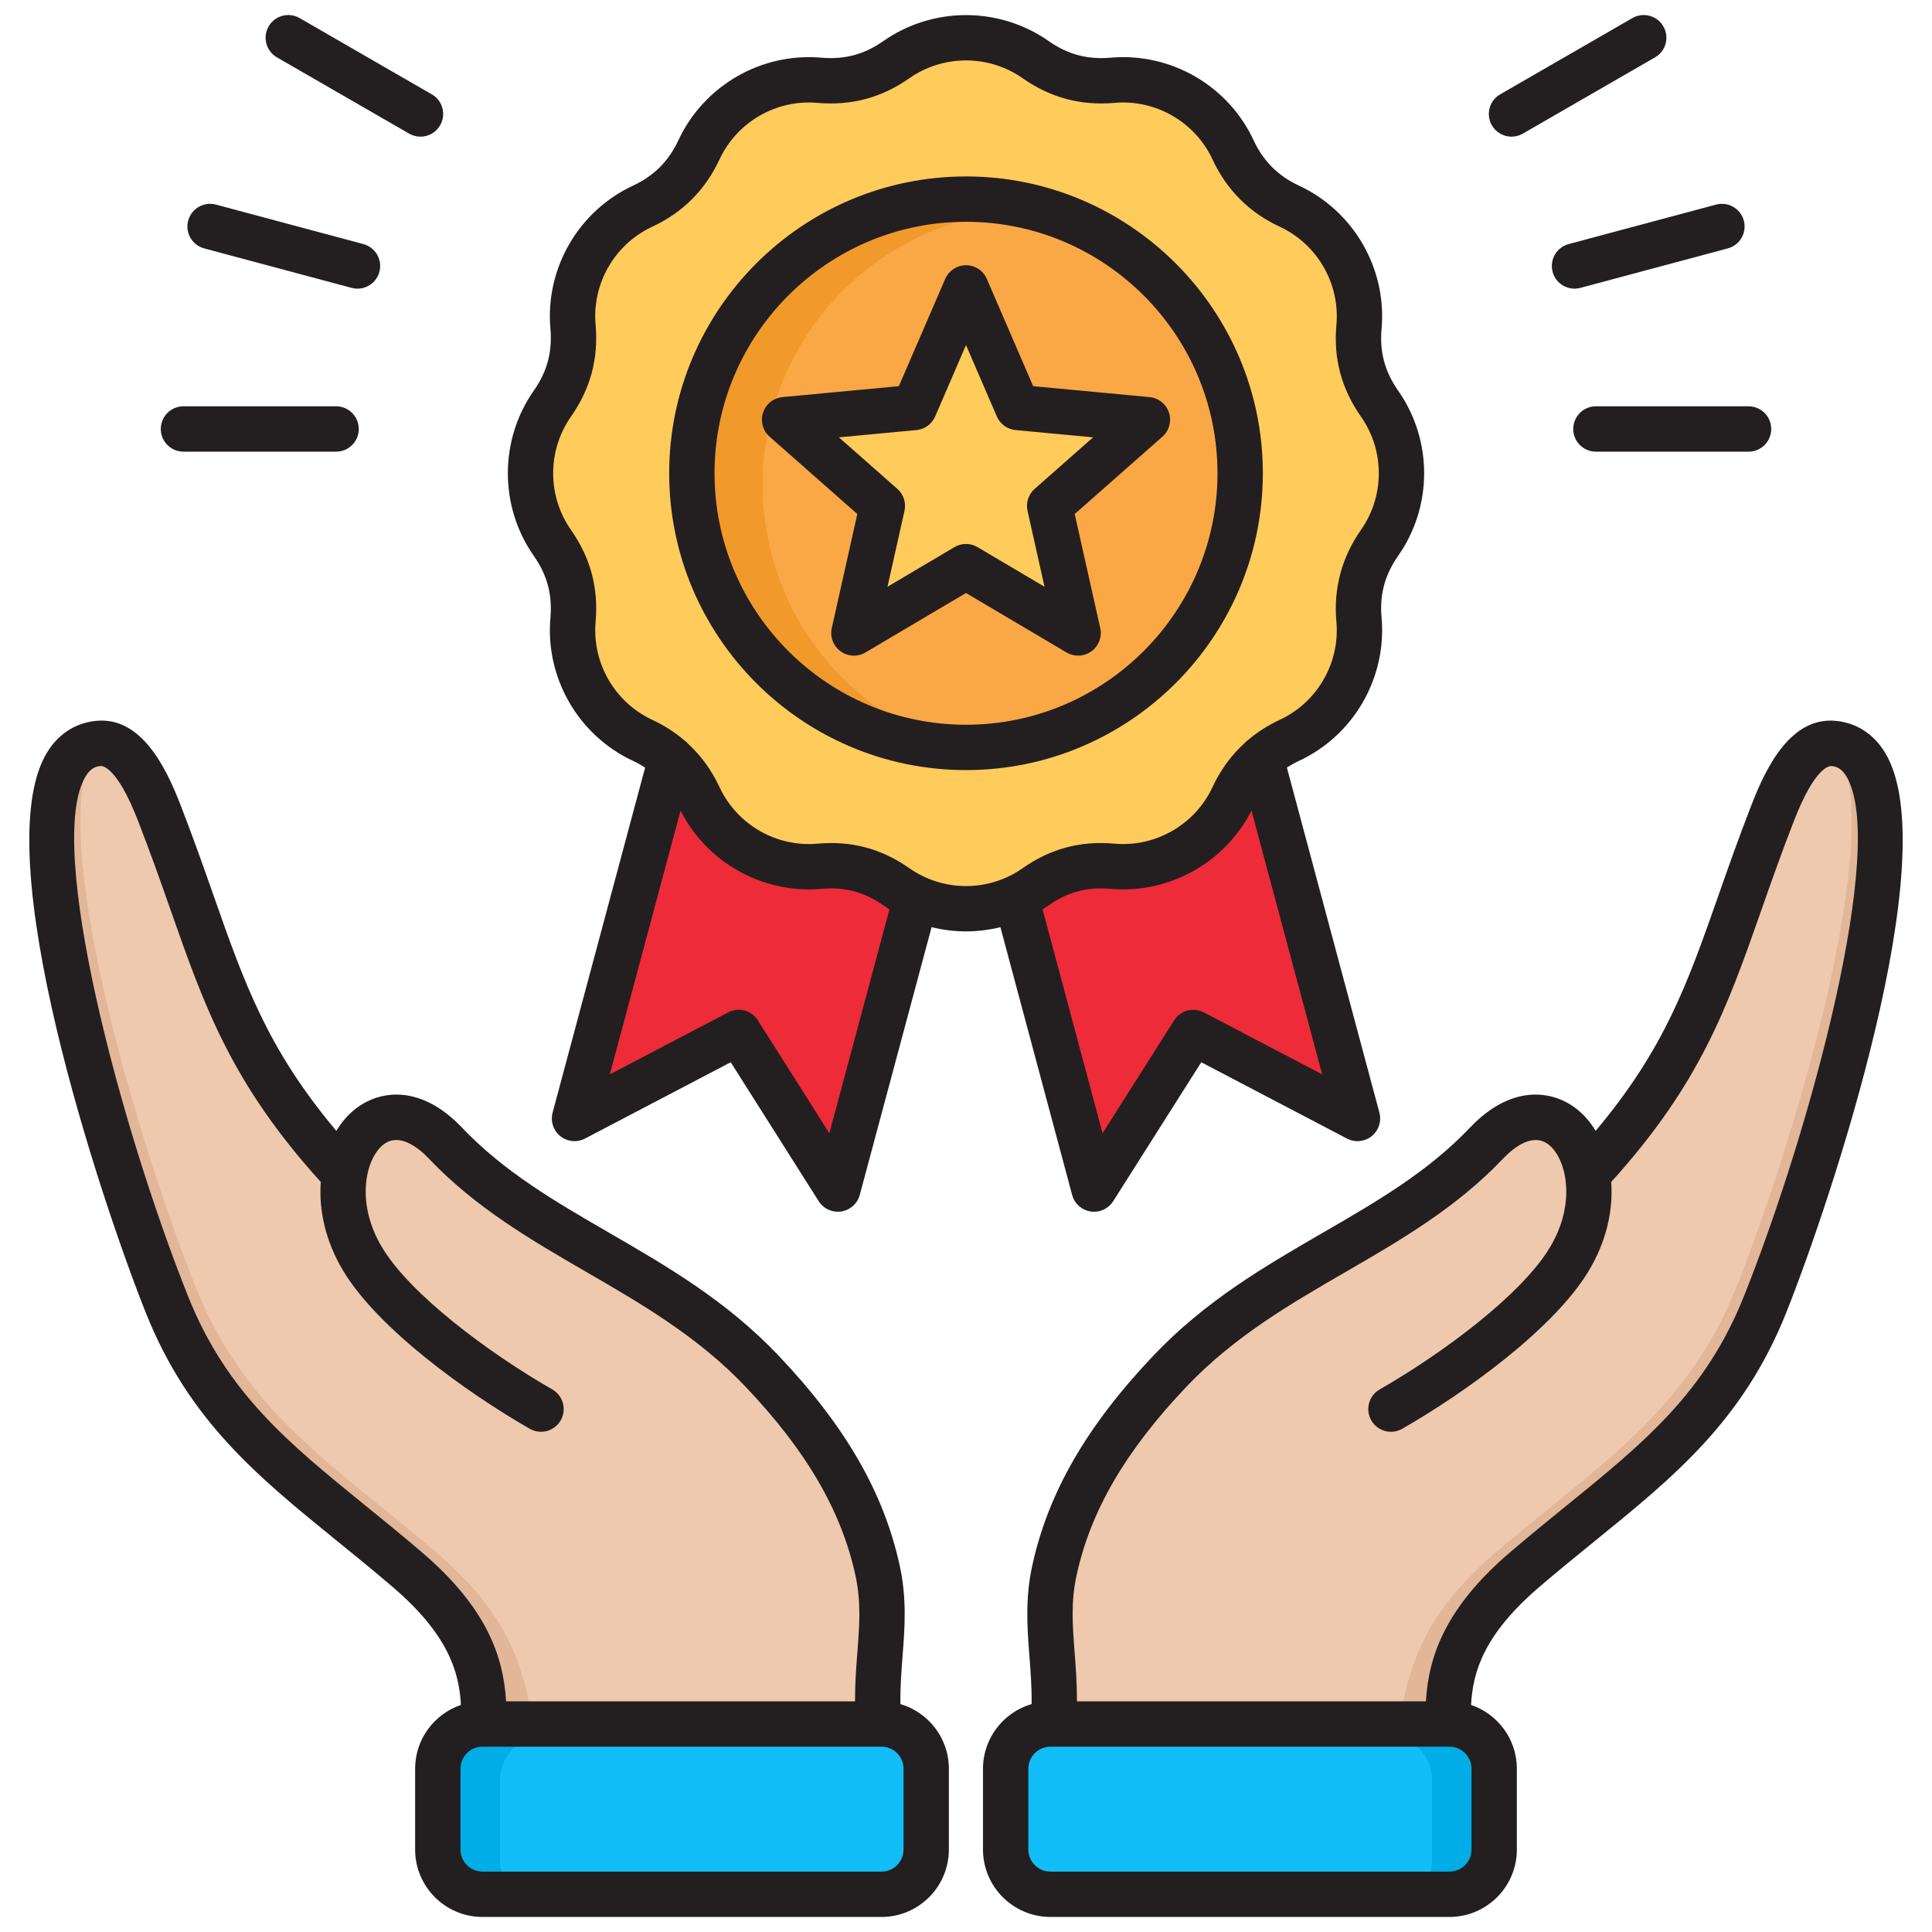 <svg id="Layer_1" viewBox="0 0 512 512" xmlns="http://www.w3.org/2000/svg" data-name="Layer 1"><g fill-rule="evenodd"><path d="m363.655 486.131h-82.375l-2.891-20.012c3.175-19.134-2.41-31.125 1.048-46.999 3.543-16.186 12.019-33.194 30.586-52.753 25.965-27.354 59.868-35.093 83.906-60.406 12.557-13.209 24.463-5.613 26.759 7.909l.766-.51c30.444-33.08 32.854-55.134 48.331-94.96 4.054-10.403 9.241-19.106 16.243-18.397 29.792 3.118-1.956 107.802-18.284 148.706-13.323 33.392-36.964 47.367-63.694 70.242-21.515 18.425-20.834 32.967-19.928 47.169l-1.332 20.012h-19.134z" fill="#e2b698"/><path d="m280.175 478.506-1.786-12.387c3.175-19.134-2.41-31.125 1.048-46.999 3.543-16.186 12.019-33.194 30.586-52.753 25.965-27.354 59.868-35.093 83.906-60.406 12.557-13.209 24.463-5.613 26.759 7.909l.766-.51c30.444-33.08 32.854-55.134 48.331-94.96 4.054-10.403 9.241-19.106 16.243-18.397.708.085 1.389.227 2.041.425 10.771 25.739-14.088 106.072-27.921 140.683-13.323 33.392-36.964 47.367-63.694 70.243-24.945 21.345-25.456 38.92-27.383 67.153h-88.895z" fill="#efc9ae"/><path d="m278.389 504.981h105.732c6.548 0 11.877-5.329 11.877-11.849v-21.43c0-6.52-5.329-11.849-11.877-11.849h-105.732c-6.52 0-11.849 5.329-11.849 11.849v21.43c0 6.52 5.329 11.849 11.849 11.849z" fill="#00ade6"/><path d="m278.389 504.981h89.263c6.577-.028 11.849-5.329 11.849-11.849v-21.43c0-6.52-5.33-11.849-11.849-11.849h-89.263c-6.605.057-11.849 5.357-11.849 11.849v21.43c0 6.52 5.329 11.849 11.849 11.849z" fill="#11bef7"/><path d="m148.364 486.131h82.375l2.892-20.012c-3.175-19.134 2.41-31.125-1.049-46.999-3.543-16.186-12.047-33.194-30.586-52.753-25.965-27.354-59.868-35.093-83.905-60.406-12.558-13.209-24.463-5.613-26.788 7.909l-.737-.51c-30.444-33.08-32.882-55.134-48.331-94.96-4.053-10.403-9.241-19.106-16.242-18.397-29.821 3.118 1.927 107.802 18.255 148.706 13.323 33.392 36.992 47.367 63.723 70.242 21.515 18.425 20.834 32.967 19.899 47.169l1.361 20.012h19.134z" fill="#e2b698"/><path d="m231.844 478.506 1.786-12.387c-3.175-19.134 2.41-31.125-1.049-46.999-3.543-16.186-12.047-33.194-30.586-52.753-25.965-27.354-59.868-35.093-83.905-60.406-12.558-13.209-24.463-5.613-26.788 7.909l-.737-.51c-30.444-33.08-32.882-55.134-48.331-94.96-4.053-10.403-9.241-19.106-16.242-18.397-.709.085-1.389.227-2.041.425-10.771 25.739 14.088 106.072 27.921 140.683 13.323 33.392 36.963 47.367 63.694 70.243 24.945 21.345 25.455 38.92 27.354 67.153h88.923z" fill="#efc9ae"/><path d="m233.63 504.981h-105.761c-6.52 0-11.849-5.329-11.849-11.849v-21.43c0-6.52 5.329-11.849 11.849-11.849h105.761c6.52 0 11.849 5.329 11.849 11.849v21.43c0 6.52-5.329 11.849-11.849 11.849z" fill="#00ade6"/><path d="m233.63 504.981h-89.263c-6.576-.028-11.849-5.329-11.849-11.849v-21.43c0-6.52 5.329-11.849 11.849-11.849h89.263c6.576.057 11.849 5.357 11.849 11.849v21.43c0 6.52-5.329 11.849-11.849 11.849z" fill="#11bef7"/><path d="m255.995 191.413 69.817-18.709 33.931 126.709-43.512-22.819-26.277 41.499z" fill="#ee2b39"/><path d="m255.995 191.413-69.789-18.709-33.931 126.709 43.512-22.819 26.277 41.499z" fill="#ee2b39"/><path d="m237.57 18.811c5.216-3.657 11.565-5.811 18.425-5.811s13.238 2.154 18.454 5.811c6.18 4.337 12.869 6.123 20.381 5.442 6.35-.539 12.926.765 18.878 4.195s10.375 8.476 13.068 14.258c3.203 6.86 8.079 11.735 14.91 14.91 5.811 2.693 10.829 7.143 14.287 13.096 3.43 5.924 4.734 12.529 4.167 18.879-.652 7.512 1.134 14.173 5.471 20.353 3.657 5.244 5.811 11.594 5.811 18.454s-2.154 13.238-5.811 18.453c-4.337 6.18-6.123 12.869-5.471 20.381.567 6.35-.737 12.926-4.167 18.879-3.458 5.953-8.476 10.375-14.287 13.068-6.832 3.203-11.707 8.079-14.91 14.91-2.693 5.783-7.115 10.828-13.068 14.258-5.953 3.458-12.529 4.762-18.878 4.195-7.512-.652-14.202 1.134-20.381 5.471-5.216 3.657-11.565 5.811-18.454 5.811s-13.209-2.154-18.425-5.811c-6.179-4.337-12.869-6.123-20.381-5.471-6.35.567-12.955-.737-18.879-4.195-5.953-3.43-10.403-8.476-13.096-14.258-3.175-6.831-8.051-11.707-14.911-14.91-5.783-2.693-10.828-7.115-14.258-13.068s-4.734-12.529-4.195-18.879c.681-7.512-1.105-14.201-5.442-20.381-3.657-5.216-5.811-11.565-5.811-18.453s2.154-13.209 5.811-18.454c4.337-6.18 6.123-12.841 5.442-20.353-.539-6.35.766-12.954 4.195-18.879 3.43-5.953 8.476-10.403 14.258-13.096 6.86-3.175 11.736-8.05 14.911-14.91 2.693-5.783 7.143-10.828 13.096-14.258 5.924-3.43 12.529-4.734 18.879-4.195 7.512.68 14.202-1.105 20.381-5.442z" fill="#ffcb5b"/><path d="m255.995 55.747c40.139 0 72.681 32.542 72.681 72.652s-32.542 72.68-72.681 72.68-72.652-32.542-72.652-72.68 32.542-72.652 72.652-72.652z" fill="#f2992c"/><path d="m265.378 56.342c35.716 4.621 63.298 35.121 63.298 72.057s-27.582 67.464-63.298 72.057c-35.688-4.592-63.27-35.093-63.27-72.057s27.582-67.436 63.27-72.057z" fill="#faa845"/><path d="m255.995 79.303 13.72 31.691 34.356 3.231-25.881 22.819 7.54 33.704-29.735-17.603-29.707 17.603 7.54-33.704-25.909-22.819 34.385-3.231z" fill="#ffcb5b"/></g><path d="m499.587 199.514c-3-4.965-7.48-7.893-12.952-8.465-11.936-1.253-18.528 12.069-22.447 22.196-3.445 8.858-6.187 16.662-8.837 24.21-8.149 23.203-14.251 40.554-32.489 62.234-1.444-2.386-3.205-4.41-5.215-5.945-6.513-4.978-17.306-6.259-28.068 5.071-11.193 11.774-24.707 19.595-39.015 27.875-15.273 8.84-31.068 17.981-44.895 32.562-17.677 18.623-27.877 36.293-32.097 55.602-1.939 8.824-1.34 16.588-.76 24.097.312 4.047.63 8.198.572 12.643-7.431 2.17-12.879 9.023-12.879 17.133v21.43c0 9.847 8.024 17.858 17.888 17.858h105.731c9.848 0 17.859-8.012 17.859-17.858v-21.43c0-7.843-5.089-14.506-12.133-16.9.448-8.927 3.559-18.845 18.112-31.29 4.961-4.251 9.844-8.215 14.566-12.048 21.142-17.161 39.399-31.981 50.799-60.53 11.967-29.978 42.477-121.597 26.259-148.445zm-109.622 290.643c0 3.22-2.619 5.839-5.84 5.839h-105.731c-3.236 0-5.868-2.619-5.868-5.839v-21.43c0-3.22 2.632-5.839 5.868-5.839h105.731c3.221 0 5.84 2.619 5.84 5.839zm72.201-146.653c-10.239 25.644-26.555 38.888-47.211 55.654-4.784 3.883-9.73 7.898-14.808 12.249-17.216 14.722-21.571 27.651-22.264 39.462h-92.476c.018-4.574-.296-8.76-.611-12.842-.56-7.246-1.043-13.503.517-20.6 3.733-17.08 12.972-32.936 29.075-49.901 12.633-13.322 27.662-22.021 42.196-30.433 14.414-8.342 29.318-16.968 41.707-29.998 2.674-2.816 7.799-7.059 12.058-3.801 4.732 3.616 7.572 15.449.324 27.395-7.461 12.348-27.999 27.744-45.044 37.525-2.879 1.651-3.873 5.324-2.221 8.203 1.651 2.878 5.322 3.874 8.203 2.221 17.04-9.778 40.189-26.576 49.343-41.724 4.857-8.006 6.57-16.328 6.031-23.682 23.657-26.129 30.762-46.33 39.706-71.794 2.618-7.455 5.326-15.163 8.702-23.846 5.65-14.603 9.544-14.626 9.985-14.59 1.2.126 2.605.548 3.921 2.727 10.803 17.883-9.187 92.815-27.133 137.774zm-223.553 108.093c-.058-4.445.26-8.596.572-12.644.58-7.509 1.18-15.273-.758-24.092-4.221-19.314-14.42-36.984-32.099-55.606-13.838-14.579-29.623-23.717-44.89-32.555-14.308-8.282-27.82-16.105-39.017-27.882-10.766-11.332-21.559-10.05-28.071-5.073-2.01 1.536-3.771 3.559-5.214 5.945-18.238-21.679-24.34-39.03-32.489-62.231-2.65-7.548-5.392-15.354-8.834-24.203-3.922-10.138-10.528-23.483-22.443-22.206-5.479.572-9.959 3.5-12.959 8.465-16.218 26.847 14.291 118.467 26.258 148.446 11.4 28.549 29.659 43.369 50.801 60.53 4.723 3.833 9.605 7.797 14.57 12.051 14.548 12.441 17.659 22.359 18.107 31.286-7.044 2.394-12.133 9.057-12.133 16.9v21.43c0 9.847 8.012 17.858 17.858 17.858h105.732c9.847 0 17.858-8.012 17.858-17.858v-21.43c0-8.107-5.436-14.959-12.851-17.131zm-126.757-40.186c-5.082-4.354-10.027-8.369-14.811-12.251-20.657-16.768-36.973-30.012-47.214-55.655-17.946-44.96-37.935-119.894-27.132-137.775 1.315-2.179 2.721-2.601 3.928-2.727.434-.062 4.331-.008 9.981 14.599 3.373 8.675 6.081 16.385 8.699 23.84 8.943 25.464 16.048 45.662 39.704 71.79-.54 7.353 1.171 15.674 6.025 23.675 9.161 15.157 32.31 31.954 49.35 41.732 2.879 1.65 6.552.657 8.203-2.221 1.652-2.879.658-6.552-2.221-8.203-17.045-9.781-37.583-25.178-45.051-37.534-7.242-11.937-4.401-23.77.33-27.386 4.26-3.255 9.383.983 12.061 3.803 12.391 13.032 27.294 21.66 41.708 30.004 14.528 8.41 29.551 17.107 42.194 30.428 16.104 16.963 25.342 32.818 29.075 49.905 1.558 7.09 1.074 13.348.515 20.593-.315 4.081-.629 8.268-.611 12.842h-92.476c-.693-11.811-5.047-24.739-22.259-39.458zm127.588 78.746c0 3.22-2.619 5.839-5.839 5.839h-105.732c-3.22 0-5.839-2.619-5.839-5.839v-21.43c0-3.22 2.619-5.839 5.839-5.839h105.732c3.22 0 5.839 2.619 5.839 5.839zm155.918-456.947c-1.659-2.875-.673-6.55 2.202-8.208l35.036-20.211c2.877-1.66 6.55-.672 8.208 2.202 1.659 2.875.673 6.55-2.202 8.208l-35.036 20.211c-.946.546-1.979.806-2.997.806-2.078 0-4.099-1.079-5.211-3.008zm-324.17-26.217c1.658-2.874 5.331-3.862 8.208-2.202l35.036 20.211c2.875 1.658 3.861 5.333 2.202 8.208-1.112 1.929-3.133 3.008-5.211 3.008-1.019 0-2.051-.26-2.997-.806l-35.036-20.211c-2.875-1.658-3.861-5.333-2.202-8.208zm344.517 57.689 39.062-10.46c3.206-.858 6.501 1.044 7.359 4.25s-1.044 6.501-4.25 7.359l-39.062 10.46c-.521.14-1.044.206-1.559.206-2.654 0-5.082-1.771-5.801-4.456-.858-3.206 1.044-6.501 4.25-7.359zm7.224 42.994h40.45c3.319 0 6.01 2.69 6.01 6.01s-2.69 6.01-6.01 6.01h-40.45c-3.319 0-6.01-2.69-6.01-6.01s2.69-6.01 6.01-6.01zm-380.325 6.01c0-3.319 2.69-6.01 6.01-6.01h40.451c3.319 0 6.01 2.69 6.01 6.01s-2.69 6.01-6.01 6.01h-40.451c-3.319 0-6.01-2.69-6.01-6.01zm7.264-55.214c.858-3.205 4.157-5.107 7.359-4.25l39.062 10.46c3.206.858 5.108 4.153 4.25 7.359-.719 2.685-3.147 4.456-5.801 4.456-.515 0-1.038-.066-1.559-.206l-39.062-10.46c-3.206-.858-5.108-4.153-4.25-7.359zm234.255 258.199c.617 2.305 2.539 4.025 4.897 4.386.304.047.607.069.908.069 2.037 0 3.962-1.037 5.074-2.792l23.344-36.827 38.61 20.224c2.112 1.106 4.683.859 6.544-.632 1.862-1.491 2.666-3.943 2.049-6.248l-24.517-91.438c.998-.636 2.048-1.232 3.191-1.763 14.512-6.751 23.315-22.003 21.904-37.965-.552-6.087.842-11.29 4.374-16.356 9.206-13.104 9.206-30.712.013-43.798-3.544-5.084-4.938-10.296-4.386-16.414 1.411-15.932-7.392-31.173-21.907-37.926-5.51-2.562-9.433-6.484-11.995-11.996-6.752-14.514-21.982-23.311-37.912-21.906-6.165.533-11.372-.866-16.417-4.406-13.1-9.17-30.702-9.17-43.8 0-.002 0-.004.003-.006.004-5.038 3.536-10.253 4.942-16.398 4.403-15.931-1.404-31.174 7.393-37.926 21.907-2.562 5.51-6.484 9.433-11.997 11.995-14.513 6.752-23.315 21.993-21.905 37.912.533 6.157-.866 11.372-4.406 16.417-9.169 13.1-9.169 30.701.004 43.806 3.536 5.039 4.936 10.244 4.403 16.371-1.41 15.949 7.393 31.201 21.907 37.954 1.134.527 2.185 1.127 3.187 1.771l-24.516 91.427c-.617 2.305.187 4.757 2.049 6.248 1.861 1.49 4.431 1.738 6.544.632l38.608-20.223 23.315 36.823c1.112 1.757 3.038 2.795 5.076 2.795.3 0 .603-.022.906-.069 2.358-.358 4.28-2.079 4.898-4.383l19.039-70.959c2.993.733 6.053 1.116 9.118 1.116 3.063 0 6.123-.384 9.115-1.116l19.01 70.956zm34.898-48.378c-2.77-1.449-6.188-.534-7.863 2.105l-18.972 29.929-15.901-59.355c.542-.342 1.09-.673 1.618-1.044 5.044-3.54 10.25-4.937 16.398-4.375 15.496 1.365 30.327-6.915 37.348-20.724l18.741 69.895zm-99.236 32.031-18.947-29.923c-1.675-2.643-5.096-3.561-7.865-2.108l-31.369 16.431 18.743-69.896c7.014 13.807 21.858 22.09 37.357 20.724 6.146-.554 11.345.837 16.386 4.374.529.372 1.077.704 1.62 1.045l-15.924 59.353zm21.211-70.234c-6.381-4.478-13.187-6.677-20.707-6.677-1.2 0-2.419.056-3.656.167-10.898.981-21.342-5.062-25.967-15.001-2.077-4.47-4.867-8.279-8.292-11.447-.305-.355-.656-.672-1.041-.951-2.511-2.142-5.338-3.961-8.493-5.427-9.939-4.625-15.968-15.072-15.001-26.007.78-8.986-1.358-16.942-6.535-24.318-6.282-8.977-6.282-21.038-.004-30.009 5.179-7.38 7.318-15.345 6.538-24.363-.967-10.907 5.062-21.343 14.999-25.966 8.077-3.754 14.075-9.752 17.827-17.825 4.624-9.939 15.057-15.973 25.98-15.002 9.009.775 16.967-1.358 24.345-6.535 8.977-6.283 21.038-6.283 30.009-.004 7.38 5.18 15.345 7.314 24.363 6.538 10.895-.973 21.343 5.062 25.967 15.001 3.753 8.075 9.751 14.073 17.824 17.825 9.94 4.625 15.97 15.061 15.004 25.958-.809 8.959 1.317 16.927 6.511 24.375 6.302 8.972 6.302 21.027-.013 30.017-5.11 7.329-7.297 15.516-6.499 24.318.966 10.925-5.063 21.372-15.001 25.996-3.169 1.473-6.005 3.3-8.521 5.448-.367.268-.703.571-.996.909-3.44 3.175-6.236 6.99-8.308 11.466-4.625 9.94-15.056 15.978-25.958 15.004-9.001-.807-16.976 1.317-24.375 6.511-8.973 6.303-21.028 6.303-30.001-.002zm93.663-104.668c0-43.374-35.288-78.662-78.662-78.662s-78.661 35.288-78.661 78.662 35.287 78.661 78.661 78.661 78.662-35.287 78.662-78.661zm-78.662 66.642c-36.746 0-66.642-29.896-66.642-66.642s29.896-66.643 66.642-66.643 66.643 29.896 66.643 66.643-29.896 66.642-66.643 66.642zm53.791-82.703c-.741-2.278-2.767-3.899-5.152-4.124l-30.842-2.898-12.28-28.425c-.951-2.2-3.119-3.626-5.517-3.626s-4.565 1.426-5.517 3.626l-12.28 28.425-30.841 2.898c-2.386.225-4.411 1.846-5.152 4.124-.741 2.279-.058 4.781 1.74 6.366l23.242 20.497-6.764 30.205c-.523 2.339.393 4.766 2.331 6.175 1.939 1.409 4.53 1.532 6.593.311l26.647-15.764 26.647 15.764c.946.561 2.004.838 3.059.838 1.244 0 2.484-.386 3.534-1.148 1.938-1.409 2.854-3.836 2.331-6.175l-6.764-30.205 23.243-20.497c1.798-1.585 2.481-4.087 1.74-6.366zm-35.599 20.2c-1.645 1.449-2.369 3.681-1.89 5.82l4.504 20.113-17.747-10.498c-.943-.559-2.002-.838-3.06-.838s-2.116.279-3.06.838l-17.747 10.498 4.504-20.113c.479-2.14-.245-4.37-1.89-5.82l-15.487-13.658 20.551-1.931c2.185-.206 4.084-1.586 4.954-3.6l8.175-18.923 8.175 18.923c.87 2.014 2.77 3.394 4.954 3.6l20.551 1.931z" fill="#231f20"/></svg>